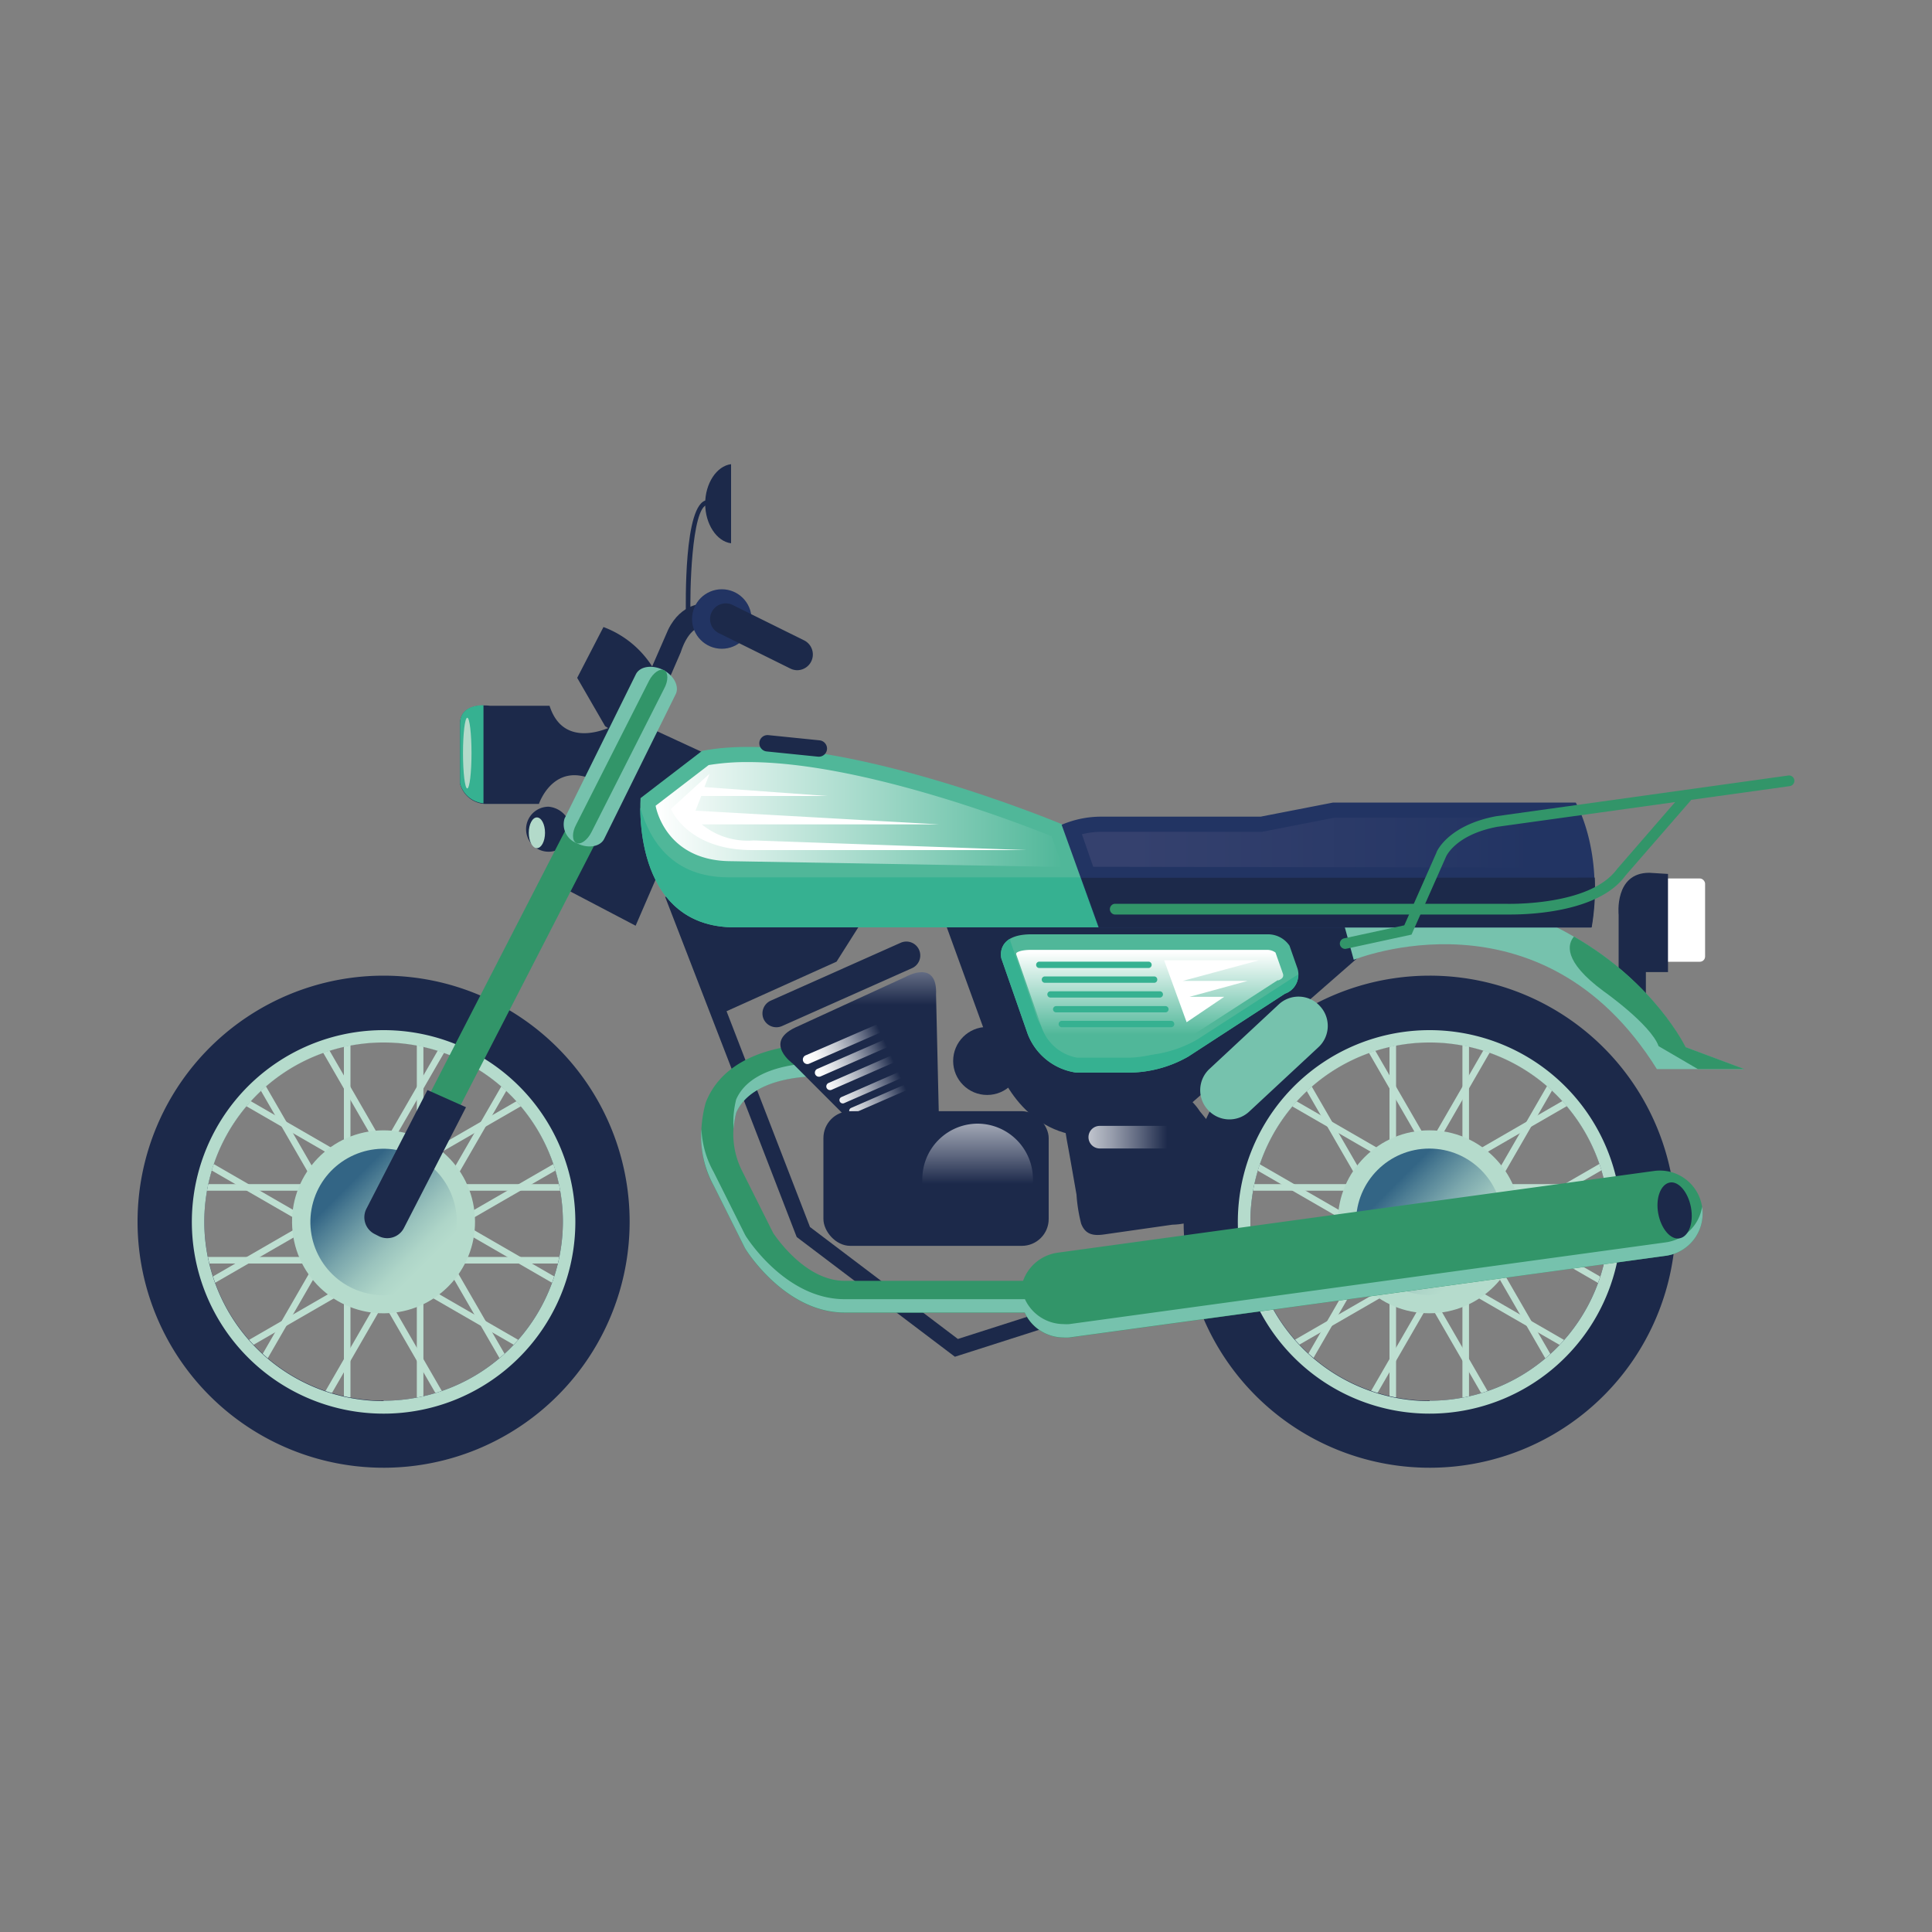 <?xml version="1.0" encoding="UTF-8"?> <svg xmlns="http://www.w3.org/2000/svg" xmlns:xlink="http://www.w3.org/1999/xlink" id="Layer_1" data-name="Layer 1" viewBox="0 0 200 200"><rect x="0" y="0" width="200" height="200" fill="#808080" stroke="none"/><defs><style>.cls-1{fill:#1c294a;}.cls-2{fill:#bddfd1;}.cls-3{fill:#b5dbcc;}.cls-4{fill:url(#linear-gradient);}.cls-5{fill:#fff;}.cls-6{fill:#76c2ad;}.cls-7{fill:#329569;}.cls-8{fill:#36b191;}.cls-9{fill:url(#linear-gradient-2);}.cls-10{fill:#b3daca;}.cls-11{fill:#50b799;}.cls-12{fill:url(#linear-gradient-3);}.cls-13{fill:#223463;}.cls-14{fill:url(#linear-gradient-4);}.cls-15{fill:url(#linear-gradient-5);}.cls-16{fill:url(#linear-gradient-6);}.cls-17{fill:url(#linear-gradient-7);}.cls-18{fill:url(#linear-gradient-8);}.cls-19{fill:url(#linear-gradient-9);}.cls-20{fill:url(#linear-gradient-10);}.cls-21{fill:url(#linear-gradient-11);}.cls-22{fill:url(#linear-gradient-12);}.cls-23{fill:url(#linear-gradient-13);}</style><linearGradient id="linear-gradient" x1="152.27" y1="130.79" x2="144.24" y2="122.76" gradientUnits="userSpaceOnUse"><stop offset="0" stop-color="#b5dbcc"></stop><stop offset="0.14" stop-color="#aed5c8"></stop><stop offset="0.34" stop-color="#9ac3bd"></stop><stop offset="0.58" stop-color="#7aa6ac"></stop><stop offset="0.85" stop-color="#4e7e94"></stop><stop offset="1" stop-color="#336585"></stop></linearGradient><linearGradient id="linear-gradient-2" x1="44.02" y1="130.79" x2="35.99" y2="122.76" gradientTransform="translate(150.65 53.9) rotate(74.23)" xlink:href="#linear-gradient"></linearGradient><linearGradient id="linear-gradient-3" x1="67.85" y1="84.32" x2="109.98" y2="84.32" gradientUnits="userSpaceOnUse"><stop offset="0" stop-color="#fff"></stop><stop offset="1" stop-color="#50b799"></stop></linearGradient><linearGradient id="linear-gradient-4" x1="119.03" y1="98.51" x2="119.03" y2="107.12" xlink:href="#linear-gradient-3"></linearGradient><linearGradient id="linear-gradient-5" x1="117.35" y1="87.23" x2="158.77" y2="87.23" gradientUnits="userSpaceOnUse"><stop offset="0" stop-color="#35416e"></stop><stop offset="1" stop-color="#223463"></stop></linearGradient><linearGradient id="linear-gradient-6" x1="106.88" y1="117.72" x2="120.85" y2="117.72" gradientUnits="userSpaceOnUse"><stop offset="0" stop-color="#fff"></stop><stop offset="0.1" stop-color="#f8f8f9"></stop><stop offset="0.23" stop-color="#e4e6ea"></stop><stop offset="0.4" stop-color="#c4c8d0"></stop><stop offset="0.59" stop-color="#979dac"></stop><stop offset="0.79" stop-color="#5e677f"></stop><stop offset="1" stop-color="#1c294a"></stop></linearGradient><linearGradient id="linear-gradient-7" x1="88.98" y1="89.04" x2="88.98" y2="104.04" xlink:href="#linear-gradient-6"></linearGradient><linearGradient id="linear-gradient-8" x1="84.43" y1="111.27" x2="91.69" y2="108" xlink:href="#linear-gradient-6"></linearGradient><linearGradient id="linear-gradient-9" x1="83.73" y1="109.7" x2="90.98" y2="106.43" xlink:href="#linear-gradient-6"></linearGradient><linearGradient id="linear-gradient-10" x1="85.16" y1="112.88" x2="92.41" y2="109.61" xlink:href="#linear-gradient-6"></linearGradient><linearGradient id="linear-gradient-11" x1="85.91" y1="114.54" x2="93.16" y2="111.27" xlink:href="#linear-gradient-6"></linearGradient><linearGradient id="linear-gradient-12" x1="86.49" y1="115.82" x2="93.74" y2="112.55" xlink:href="#linear-gradient-6"></linearGradient><linearGradient id="linear-gradient-13" x1="101.2" y1="108.54" x2="101.2" y2="122.56" xlink:href="#linear-gradient-6"></linearGradient></defs><polygon class="cls-1" points="74.68 104.92 86.6 99.55 89.43 95.08 70.5 92.55 74.68 104.92"></polygon><path class="cls-1" d="M97.53,94.67l5.53,15.21s2.18,7.11,8.89,7.71h7.51l21.73-19,.6-5.73Z"></path><rect class="cls-2" x="143.84" y="107.48" width="0.68" height="38.41"></rect><rect class="cls-2" x="151.39" y="107.48" width="0.68" height="38.41"></rect><rect class="cls-2" x="144.35" y="109.37" width="0.68" height="38.41" transform="translate(-44.9 89.57) rotate(-30)"></rect><rect class="cls-2" x="150.89" y="105.6" width="0.68" height="38.41" transform="translate(-42.14 92.33) rotate(-30)"></rect><polygon class="cls-2" points="162.53 139.85 129.27 120.65 129.61 120.06 162.88 139.27 162.53 139.85"></polygon><polygon class="cls-2" points="166.31 133.32 133.04 114.11 133.38 113.52 166.65 132.73 166.31 133.32"></polygon><rect class="cls-2" x="128.75" y="130.12" width="38.41" height="0.68"></rect><rect class="cls-2" x="128.75" y="122.58" width="38.41" height="0.68"></rect><polygon class="cls-2" points="133.38 139.85 133.04 139.27 166.31 120.06 166.65 120.65 133.38 139.85"></polygon><polygon class="cls-2" points="129.61 133.32 129.27 132.73 162.53 113.52 162.88 114.11 129.61 133.32"></polygon><rect class="cls-2" x="132.02" y="128.24" width="38.41" height="0.68" transform="translate(-35.73 195.28) rotate(-60.01)"></rect><rect class="cls-2" x="125.48" y="124.46" width="38.41" height="0.68" transform="translate(-35.73 187.73) rotate(-60.01)"></rect><circle class="cls-3" cx="147.96" cy="126.48" r="9.47"></circle><circle class="cls-4" cx="147.96" cy="126.48" r="7.58"></circle><path class="cls-1" d="M148,101a25.47,25.47,0,1,0,25.47,25.46A25.46,25.46,0,0,0,148,101Zm0,44a18.56,18.56,0,1,1,18.56-18.56A18.56,18.56,0,0,1,148,145Z"></path><path class="cls-3" d="M148,106.64a19.85,19.85,0,1,0,19.84,19.84A19.85,19.85,0,0,0,148,106.64Zm0,38.4a18.56,18.56,0,1,1,18.56-18.56A18.56,18.56,0,0,1,148,145Z"></path><path class="cls-1" d="M71,63.55c0-.7-.25-11.5,2.18-11.77l.05.48c-1.67.19-1.84,9.49-1.74,11.26Z"></path><path class="cls-1" d="M75.68,48.05c-1.5.19-2.68,2-2.68,4.09s1.18,3.91,2.68,4.1Z"></path><polygon class="cls-1" points="98.85 140.45 82.48 128.06 82.39 127.84 68.86 92.86 70.41 92.26 83.85 127.02 99.16 138.61 112.5 134.34 113.01 135.92 98.85 140.45"></polygon><rect class="cls-5" x="171.34" y="90.94" width="5.17" height="8.62" rx="0.54"></rect><path class="cls-1" d="M172.67,90.47v10.16h-2.29V104l-2.82-2.65V94.7s-.47-4.35,3.17-4.35Z"></path><path class="cls-6" d="M140.14,99.36s19.37-7.92,31.38,11.31h9l-6.08-2.27S168.56,96,151.31,92.71h-13Z"></path><path class="cls-7" d="M174.49,108.4s-3.15-6.61-11.55-11.45c-.64.74-1.2,2.51,3.05,5.65,0,0,4.89,3.44,5.71,5.7l4.06,2.37h4.81Z"></path><path class="cls-1" d="M63.63,75.06s-5.19,2.87-6.74-2H50.71s-3.09-.44-3.09,1.88v6.18a2.8,2.8,0,0,0,2.87,2.1h5.3s1.55-4.64,6-2.32Z"></path><path class="cls-8" d="M50.05,73c-.91,0-2.43.28-2.43,1.91v6.18a2.78,2.78,0,0,0,2.43,2.07Z"></path><path class="cls-7" d="M176.21,125a4.42,4.42,0,0,0-5-3.78l-61.73,8.46a4.44,4.44,0,0,0-3.57,2.91H87.43c-4,0-7-4.39-7.38-4.93l-3.25-6.49a8.44,8.44,0,0,1-.59-6c1.74-4,8.53-3.77,8.62-3.76a1.66,1.66,0,1,0,.15-3.31c-.38,0-9.29-.34-11.86,5.88l-.05.13c-.06.19-1.46,4.71.81,8.63l3.24,6.48.08.13c.17.27,4.16,6.54,10.23,6.54h18.65a4.43,4.43,0,0,0,4,2.58,4,4,0,0,0,.6,0L172.43,130A4.41,4.41,0,0,0,176.21,125Z"></path><path class="cls-6" d="M84.83,110.05c-.09,0-6.88-.22-8.62,3.76a9.68,9.68,0,0,0-.27,3.06,9.17,9.17,0,0,1,.27-1.68c1.74-4,8.53-3.77,8.62-3.76a1.65,1.65,0,0,0,1.73-1.58,1.62,1.62,0,0,0-.15-.76A1.64,1.64,0,0,1,84.83,110.05Z"></path><path class="cls-6" d="M176.2,124.93a4.42,4.42,0,0,1-3.77,3.68l-61.73,8.46a4,4,0,0,1-.6,0,4.43,4.43,0,0,1-4-2.58H87.43c-6.07,0-10.06-6.27-10.23-6.54l-.08-.14-3.24-6.48a10,10,0,0,1-1.27-4.46,10.59,10.59,0,0,0,1.27,5.85l3.24,6.48.08.13c.17.27,4.16,6.54,10.23,6.54h18.65a4.43,4.43,0,0,0,4,2.58,4,4,0,0,0,.6,0L172.43,130a4.41,4.41,0,0,0,3.78-5A.22.22,0,0,0,176.2,124.93Z"></path><path class="cls-1" d="M175.05,125c.29,1.59-.23,3-1.17,3.19s-1.93-1-2.22-2.57.24-3,1.17-3.2S174.76,123.42,175.05,125Z"></path><rect class="cls-2" x="35.6" y="107.48" width="0.68" height="38.41"></rect><rect class="cls-2" x="43.15" y="107.48" width="0.68" height="38.41"></rect><rect class="cls-2" x="36.1" y="109.37" width="0.68" height="38.41" transform="translate(-59.4 35.45) rotate(-30)"></rect><rect class="cls-2" x="42.64" y="105.6" width="0.68" height="38.41" transform="translate(-56.64 38.21) rotate(-30)"></rect><polygon class="cls-2" points="54.29 139.85 21.02 120.65 21.36 120.06 54.63 139.27 54.29 139.85"></polygon><polygon class="cls-2" points="58.06 133.32 24.8 114.11 25.14 113.52 58.4 132.73 58.06 133.32"></polygon><rect class="cls-2" x="20.51" y="130.12" width="38.41" height="0.68"></rect><rect class="cls-2" x="20.51" y="122.58" width="38.41" height="0.68"></rect><polygon class="cls-2" points="25.14 139.85 24.8 139.27 58.06 120.06 58.4 120.65 25.14 139.85"></polygon><polygon class="cls-2" points="21.36 133.32 21.02 132.73 54.29 113.52 54.63 114.11 21.36 133.32"></polygon><rect class="cls-2" x="23.77" y="128.24" width="38.41" height="0.68" transform="translate(-89.86 101.53) rotate(-60.01)"></rect><rect class="cls-2" x="17.24" y="124.46" width="38.41" height="0.68" transform="translate(-89.86 93.97) rotate(-60)"></rect><circle class="cls-3" cx="39.71" cy="126.48" r="9.47" transform="translate(-19.8 8.02) rotate(-9.24)"></circle><circle class="cls-9" cx="39.71" cy="126.48" r="7.58" transform="translate(-92.8 130.34) rotate(-74.23)"></circle><path class="cls-1" d="M39.71,101a25.47,25.47,0,1,0,25.47,25.46A25.47,25.47,0,0,0,39.71,101Zm0,44a18.56,18.56,0,1,1,18.56-18.56A18.56,18.56,0,0,1,39.71,145Z"></path><path class="cls-3" d="M39.71,106.64a19.85,19.85,0,1,0,19.85,19.84A19.84,19.84,0,0,0,39.71,106.64Zm0,38.4a18.56,18.56,0,1,1,18.56-18.56A18.56,18.56,0,0,1,39.71,145Z"></path><ellipse class="cls-10" cx="48.37" cy="77.96" rx="0.44" ry="3.66"></ellipse><path class="cls-1" d="M59.09,86.21a2.33,2.33,0,1,1-2.3-2.7A2.53,2.53,0,0,1,59.09,86.21Z"></path><ellipse class="cls-10" cx="55.58" cy="86.21" rx="0.84" ry="1.59"></ellipse><path class="cls-1" d="M62.47,64.91l-2.72,5.26,2.89,5,2.28,1.49L58.17,91.83l7.63,4,7.63-17.63-6.49-3,1.76-3.6A10.22,10.22,0,0,0,62.47,64.91Z"></path><path class="cls-11" d="M72.68,77.73l-6.37,4.89S65.25,96,76.08,96h37.81l-3.82-10.62S85.85,75.18,72.68,77.73Z"></path><path class="cls-12" d="M110,89.75l-1.15-3.19c-3.39-1.36-19.72-7.67-31.4-7.67a24.23,24.23,0,0,0-4.09.31l-5.49,4.21s.92,5.74,7.85,5.74Z"></path><path class="cls-8" d="M112,90.82H75.39c-5.7,0-8.11-3.71-9.11-7.22,0,3.09.77,12.4,9.8,12.4h37.81Z"></path><path class="cls-1" d="M84.68,78.33l-5.31-.54a.85.85,0,0,1-.76-.93h0a.85.85,0,0,1,.93-.76l5.31.54a.86.86,0,0,1,.76.93h0A.85.85,0,0,1,84.68,78.33Z"></path><path class="cls-5" d="M78,87a7.47,7.47,0,0,1-5.35-1.66H97.24L72,83.92l.59-1.52H85.62l-12.7-.92.53-1.38-4,3.64S71.14,88,77.86,88h28.41Z"></path><path class="cls-1" d="M72.86,62.5s-2.31-.14-3.69,2.68l-2.24,5.14,1.95.87,1.6-3.69s.72-2.54,2.24-2.61Z"></path><circle class="cls-13" cx="74.72" cy="64.08" r="3.08"></circle><path class="cls-1" d="M82.54,69.38a1.65,1.65,0,0,1-.72-.17l-7.41-3.67a1.62,1.62,0,0,1,1.44-2.91l7.41,3.67a1.63,1.63,0,0,1-.72,3.08Z"></path><path class="cls-11" d="M106.76,96.72h24.48a2.69,2.69,0,0,1,2.25,1.18l.83,2.37a2.11,2.11,0,0,1-1.3,2.6L123,109.38a12.51,12.51,0,0,1-6.62,1.65h-5a6.32,6.32,0,0,1-5-4l-2.72-7.8S103,96.72,106.76,96.72Z"></path><path class="cls-8" d="M134,101.11l-10.06,6.5a12.47,12.47,0,0,1-6.62,1.66h-5a6.35,6.35,0,0,1-5-4l-2.72-7.81a1.14,1.14,0,0,1,0-.3,1.82,1.82,0,0,0-.93,2.07l2.72,7.8a6.32,6.32,0,0,0,5,4h5a12.51,12.51,0,0,0,6.62-1.65L133,102.87a2,2,0,0,0,1.38-2A3,3,0,0,1,134,101.11Z"></path><path class="cls-14" d="M117,109.49l-.51,0h-5a4.79,4.79,0,0,1-3.61-3l-2.67-7.66a.32.32,0,0,1,0-.17c.1-.12.54-.33,1.53-.33h24.48a1.44,1.44,0,0,1,.82.28l.78,2.22c.1.4-.24.55-.45.65l-.12,0-10.16,6.57A11.28,11.28,0,0,1,117,109.49Z"></path><path class="cls-8" d="M118.89,100.21h-11.3a.33.33,0,0,1-.33-.33h0a.33.33,0,0,1,.33-.33h11.3a.33.33,0,0,1,.33.33h0A.33.33,0,0,1,118.89,100.21Z"></path><path class="cls-8" d="M119.48,101.74H108.17a.33.33,0,0,1-.33-.33h0a.33.33,0,0,1,.33-.33h11.31a.32.32,0,0,1,.32.33h0A.32.32,0,0,1,119.48,101.74Z"></path><path class="cls-8" d="M120.06,103.27H108.75a.33.33,0,0,1-.33-.33h0a.32.32,0,0,1,.33-.32h11.31a.32.32,0,0,1,.33.32h0A.33.33,0,0,1,120.06,103.27Z"></path><path class="cls-8" d="M120.64,104.8h-11.3a.32.32,0,0,1-.33-.32h0a.33.33,0,0,1,.33-.33h11.3a.33.33,0,0,1,.33.33h0A.32.32,0,0,1,120.64,104.8Z"></path><path class="cls-8" d="M121.23,106.34H109.92a.33.33,0,0,1-.33-.33h0a.33.33,0,0,1,.33-.33h11.31a.33.33,0,0,1,.33.33h0A.33.33,0,0,1,121.23,106.34Z"></path><path class="cls-13" d="M114,84.54h16.5L138,83.08h25.12s2.94,5,1.61,12.94h-51l-3.83-10.64A10.42,10.42,0,0,1,114,84.54Z"></path><path class="cls-15" d="M113.17,89.73,112,86.36a8.46,8.46,0,0,1,2-.25h16.65l7.52-1.47h24a18.19,18.19,0,0,1,1.26,5.17Z"></path><path class="cls-1" d="M111.92,90.87,113.77,96h51a24.22,24.22,0,0,0,.32-5.15Z"></path><path class="cls-7" d="M156.38,94.67c-.39,0-.63,0-.69,0H115.38a.56.56,0,0,1,0-1.11h40.34c.11,0,8.82.32,11.68-3.6l6.79-7.83a.56.56,0,0,1,.84.73l-6.77,7.79C165.56,94.36,158.6,94.67,156.38,94.67Z"></path><path class="cls-7" d="M139.25,98.23a.56.56,0,0,1-.54-.44.56.56,0,0,1,.42-.65l6.24-1.35,3.33-7.53c0-.09,1.19-2.82,6.15-3.76l30.28-4.22a.56.56,0,0,1,.62.47.57.57,0,0,1-.47.63L155,85.59c-4.35.82-5.3,3.08-5.31,3.1l-3.57,8.06-6.78,1.47Z"></path><path class="cls-6" d="M125.06,114.91h0a3,3,0,0,1,.16-4.27l7.14-6.65a3,3,0,0,1,4.27.15h0a3,3,0,0,1-.15,4.27l-7.15,6.65A3,3,0,0,1,125.06,114.91Z"></path><path class="cls-1" d="M110,113.46c.59-.59,2-.51,2.68-.51H120a5.13,5.13,0,0,1,2.4.28,6.18,6.18,0,0,1,1.8,1.8l1.32,1.63a4.24,4.24,0,0,1,.58.69c.83,1.71-.06,4.06-.39,5.8-.19,1-.18,2.21-1.15,2.84a7.63,7.63,0,0,1-3.2.79l-7,1c-1.12.17-2,.06-2.44-1.11a16.32,16.32,0,0,1-.48-3c-.33-1.88-.65-3.75-1-5.63-.16-1-.33-1.91-.49-2.87a7,7,0,0,1-.19-1.1A1,1,0,0,1,110,113.46Z"></path><path class="cls-16" d="M123.25,118.89h-9.4a1.17,1.17,0,0,1-1.17-1.17h0a1.17,1.17,0,0,1,1.17-1.17h9.4a1.17,1.17,0,0,1,1.17,1.17h0A1.17,1.17,0,0,1,123.25,118.89Z"></path><circle class="cls-1" cx="102.19" cy="109.83" r="3.52"></circle><polygon class="cls-5" points="130.32 99.41 120.51 99.41 122.84 105.82 126.73 103.19 123.14 103.19 129.16 101.54 122.45 101.54 130.32 99.41"></polygon><path class="cls-7" d="M39.26,127.08h0a1.7,1.7,0,0,1-.73-2.27L58.94,85.15a1.68,1.68,0,0,1,2.27-.73h0a1.7,1.7,0,0,1,.73,2.27l-20.4,39.66A1.69,1.69,0,0,1,39.26,127.08Z"></path><path class="cls-6" d="M59.72,87.29h0a2.08,2.08,0,0,1-1.28-2.55l7.39-14.95c.42-.82,1.69-1,2.82-.44h0c1.13.58,1.71,1.73,1.28,2.55L62.54,86.85C62.12,87.67,60.85,87.87,59.72,87.29Z"></path><path class="cls-7" d="M59.65,87.26h0c-.44-.23-.45-1.09,0-1.91l7.54-14.88c.42-.82,1.13-1.31,1.56-1.09h0c.44.23.45,1.09,0,1.91L61.22,86.16C60.79,87,60.09,87.48,59.65,87.26Z"></path><path class="cls-1" d="M44.25,112.84l-6.32,12.29a1.94,1.94,0,0,0,.84,2.61l.43.22a1.94,1.94,0,0,0,2.61-.83l6.43-12.51Z"></path><path class="cls-17" d="M89.67,117.71l-7.58-7.59s-3.06-2.16.19-3.73l11.48-5.27s3.31-1.9,3.14,1.85l.28,12.11Z"></path><path class="cls-18" d="M95.52,105.88l-10.91,4.77a.43.43,0,0,0-.22.56h0a.43.43,0,0,0,.56.22l10.92-4.78a.42.42,0,0,0,.21-.56h0A.42.42,0,0,0,95.52,105.88Z"></path><path class="cls-19" d="M95.48,104,83.4,109.25a.47.47,0,0,0-.25.62h0a.47.47,0,0,0,.62.24l12.08-5.28a.48.48,0,0,0,.25-.62h0A.48.48,0,0,0,95.48,104Z"></path><path class="cls-20" d="M95.71,107.76l-9.94,4.35a.39.39,0,0,0-.2.51h0a.4.4,0,0,0,.51.2L96,108.47a.38.38,0,0,0,.2-.51h0A.39.39,0,0,0,95.71,107.76Z"></path><path class="cls-21" d="M95.91,109.71l-8.81,3.86a.34.34,0,0,0-.17.45h0a.35.35,0,0,0,.45.18l8.81-3.86a.34.34,0,0,0,.17-.45h0A.35.35,0,0,0,95.91,109.71Z"></path><path class="cls-22" d="M95.93,111.28l-7.84,3.42a.33.33,0,0,0-.16.41h0a.31.31,0,0,0,.41.15l7.83-3.42a.31.31,0,0,0,.16-.41h0A.3.3,0,0,0,95.93,111.28Z"></path><path class="cls-1" d="M94.42,100.22l-13.47,6a1.45,1.45,0,0,1-1.9-.73h0a1.45,1.45,0,0,1,.73-1.9l13.47-6a1.44,1.44,0,0,1,1.89.73h0A1.44,1.44,0,0,1,94.42,100.22Z"></path><rect class="cls-1" x="85.24" y="115.03" width="23.32" height="13.94" rx="2.78"></rect><path class="cls-23" d="M101.2,127.78h0a5.74,5.74,0,0,1-5.72-5.73h0a5.74,5.74,0,0,1,5.72-5.73h0a5.75,5.75,0,0,1,5.73,5.73h0A5.75,5.75,0,0,1,101.2,127.78Z"></path></svg> 